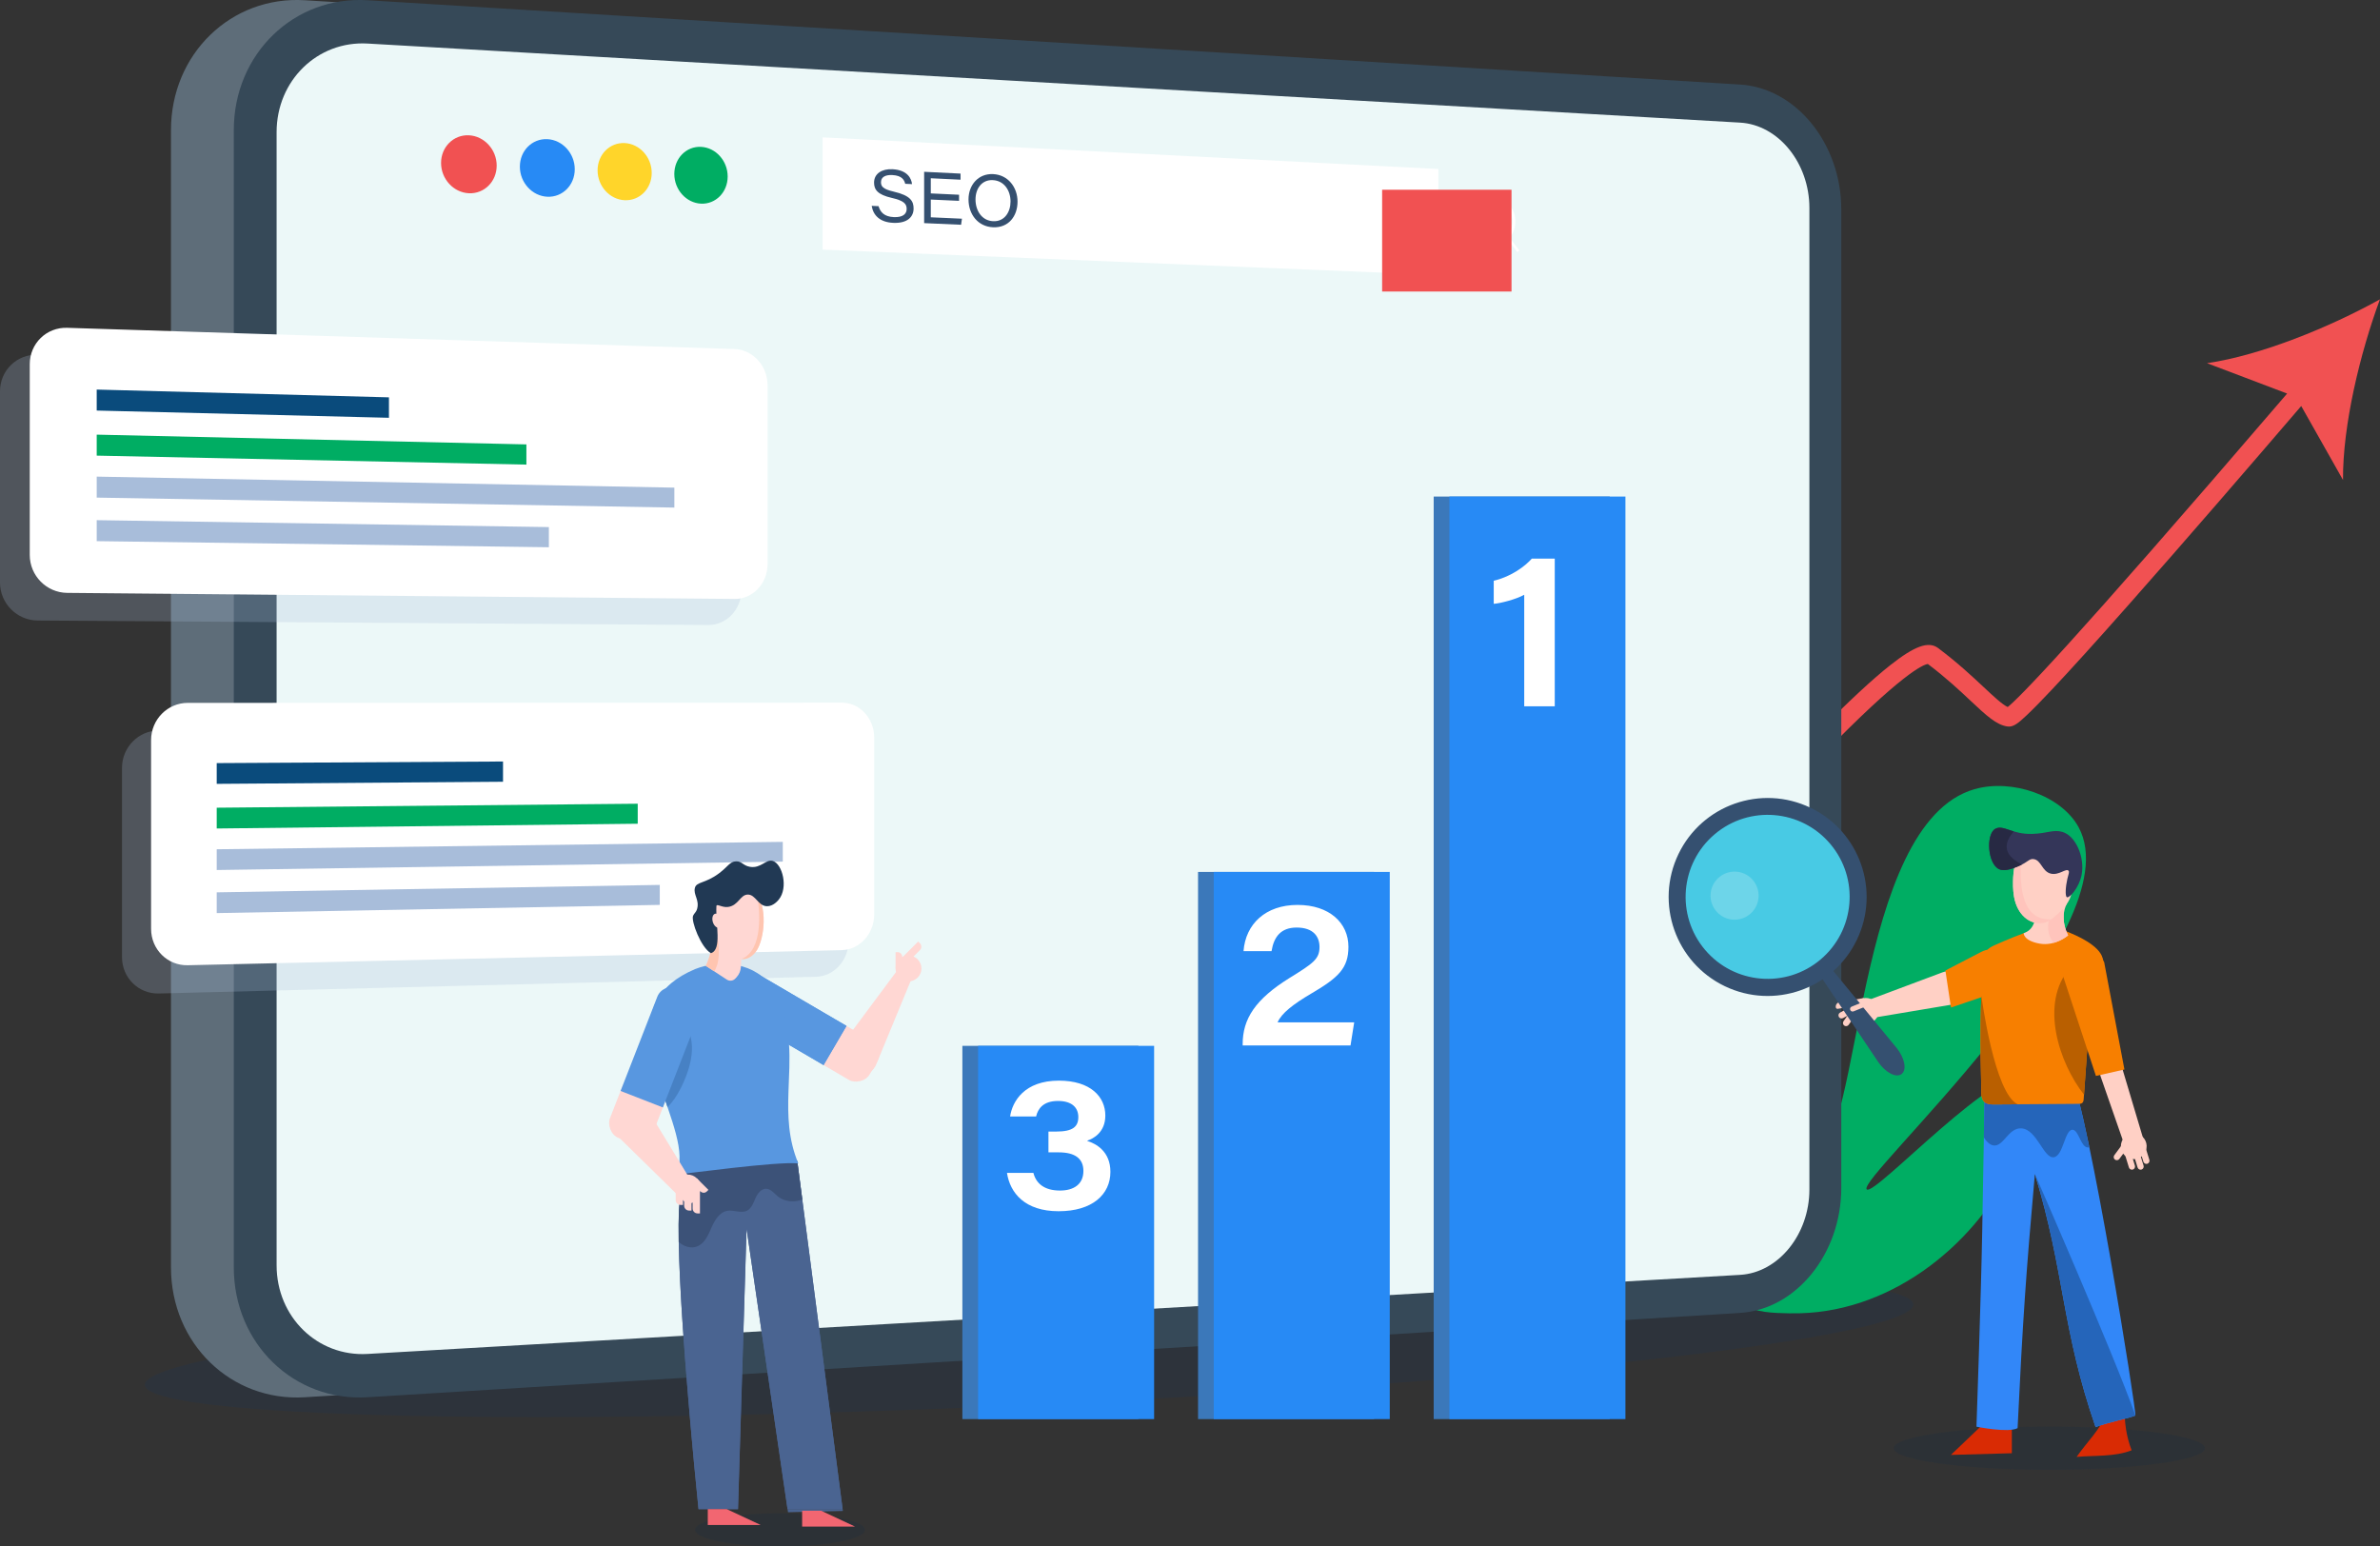 <?xml version="1.0" encoding="UTF-8"?>
<svg xmlns="http://www.w3.org/2000/svg" viewBox="0 0 608.84 395.62">
  <rect x="0" y="0" width="608.84" height="395.62" fill="#333333" stroke="none"/>
  <defs>
    <style>
      .cls-1 {
        fill: #f15152;
      }

      .cls-2 {
        fill: #364958;
      }

      .cls-3 {
        fill: #272943;
      }

      .cls-4 {
        fill: #ffc4bc;
      }

      .cls-5 {
        fill: #2565ba;
      }

      .cls-6 {
        fill: #00ad63;
      }

      .cls-7 {
        fill: #b95f00;
      }

      .cls-8 {
        fill: #ecf8f8;
      }

      .cls-9 {
        fill: #343659;
      }

      .cls-10 {
        fill: #48cae4;
      }

      .cls-11 {
        fill: #ffd7d3;
      }

      .cls-12 {
        fill: #5897e0;
      }

      .cls-13 {
        fill: #355070;
      }

      .cls-14 {
        fill: #f77f00;
      }

      .cls-15 {
        fill: #278af5;
      }

      .cls-16 {
        fill: #d92b04;
      }

      .cls-17, .cls-18, .cls-19 {
        mix-blend-mode: multiply;
        opacity: .25;
      }

      .cls-17, .cls-20 {
        fill: #a8bdda;
      }

      .cls-21 {
        isolation: isolate;
      }

      .cls-22 {
        fill: #ffd52a;
      }

      .cls-23 {
        fill: #ffd0c5;
      }

      .cls-24 {
        fill: #f26671;
      }

      .cls-25 {
        fill: #fff;
      }

      .cls-26 {
        fill: #4781c4;
      }

      .cls-27 {
        fill: #213954;
      }

      .cls-28 {
        fill: #0a4b7c;
      }

      .cls-29 {
        fill: #3287f8;
      }

      .cls-30 {
        fill: #3c5278;
      }

      .cls-18 {
        fill: #1d3557;
      }

      .cls-31 {
        fill: #6dd5e9;
      }

      .cls-32 {
        fill: #4a6491;
      }

      .cls-33 {
        fill: #3b78ba;
      }

      .cls-19 {
        fill: #182d40;
      }

      .cls-34 {
        fill: #ffc5b0;
      }

      .cls-35 {
        fill: #5e6d79;
      }
    </style>
  </defs>
  <g class="cls-21">
    <g id="_レイヤー_2" data-name="レイヤー 2">
      <g id="_レイヤー_1-2" data-name="レイヤー 1">
        <g>
          <ellipse class="cls-18" cx="263.27" cy="343.98" rx="226.43" ry="15.42" transform="translate(-15.41 12.36) rotate(-2.61)"/>
          <path class="cls-1" d="M608.84,76.57c-12.77,7.09-30.42,14.33-44.25,16.34l20.49,7.77c-56.58,65.97-68.84,78.09-71.47,80.19-1.42-.65-3.62-2.72-6.12-5.06-2.98-2.79-6.69-6.27-11.69-10.02-2.44-1.83-5.99-.56-12.26,4.39-4.52,3.57-10.59,9.2-18.03,16.74-12.46,12.61-29.01,30.79-49.21,54.02-34.35,39.52-67.81,80.56-68.14,80.97l3.74,3.05c.32-.39,32.21-39.52,65.65-78.09,19.62-22.64,35.92-40.65,48.44-53.54,20.51-21.11,25.99-23.3,27.18-23.47,4.65,3.51,8.17,6.81,11.01,9.48,3.92,3.68,6.52,6.11,9.36,6.51,1.41.2,2.61-.68,4.93-2.88,1.56-1.47,3.71-3.66,6.4-6.52,4.78-5.07,11.43-12.42,19.76-21.84,14.34-16.2,31.36-35.93,44.06-50.74l10.69,18.92c-.11-13.97,4.38-32.52,9.45-46.22Z"/>
          <path class="cls-6" d="M458.18,335.97c24.64.47,46.4-16.88,56.21-36.85,3.43-6.99,8.51-20.62,4.64-23.35-7.11-5.02-39.47,30.4-41.49,28.51-2.85-2.67,68.37-66.47,54.22-92.62-4.42-8.18-17.11-12.5-26.65-9.77-30.96,8.86-29.1,92.07-40.44,91.71-3.33-.11-6.01-7.35-6.87-11.76-3.41-17.61,14.43-30.7,10.61-35.97-2.69-3.71-15.01-2.04-23.63,4.46-23.31,17.56-21.33,71.65.59,83.3,4.12,2.19,7.79,2.26,12.81,2.36Z"/>
          <path class="cls-35" d="M429.08,335.88l-351.13,21.57c-18.8,1.15-34.21-13.71-34.21-33.22V33.28C43.74,13.77,59.15-1.09,77.95.06l351.13,21.57c14.36.88,25.88,15.19,25.88,31.97v250.3c0,16.78-11.52,31.09-25.88,31.97Z"/>
          <path class="cls-2" d="M445.15,335.88l-351.13,21.57c-18.8,1.15-34.21-13.71-34.21-33.22V33.28C59.81,13.77,75.23-1.09,94.02.06l351.13,21.57c14.36.88,25.88,15.19,25.88,31.97v250.3c0,16.78-11.52,31.09-25.88,31.97Z"/>
          <path class="cls-8" d="M94.02,346.37c-12.78.74-23.26-9.43-23.26-22.68V33.82c0-13.24,10.48-23.41,23.26-22.68l351.13,20.23c9.8.56,17.72,10.35,17.72,21.83v251.11c0,11.47-7.92,21.26-17.72,21.83l-351.13,20.23Z"/>
          <g>
            <path class="cls-17" d="M181.18,95.78l-171.56-5.04c-5.31-.16-9.62,4.04-9.62,9.37v48.91c0,5.33,4.32,9.68,9.62,9.72l171.56,1.15c4.7.03,8.5-3.99,8.5-8.99v-45.82c0-4.99-3.8-9.15-8.5-9.29Z"/>
            <g>
              <path class="cls-25" d="M187.9,153.22l-170.72-1.55c-5.28-.05-9.57-4.4-9.57-9.71v-48.78c0-5.32,4.29-9.49,9.57-9.32l170.72,5.43c4.68.15,8.46,4.31,8.46,9.29v45.71c0,4.98-3.78,8.99-8.46,8.94Z"/>
              <polygon class="cls-28" points="99.5 106.88 24.74 105.03 24.74 99.66 99.5 101.65 99.5 106.88"/>
              <polygon class="cls-6" points="134.66 118.86 24.74 116.56 24.74 111.19 134.66 113.69 134.66 118.86"/>
              <polygon class="cls-20" points="172.51 129.85 24.74 127.3 24.74 121.93 172.51 124.75 172.51 129.85"/>
              <polygon class="cls-20" points="140.41 140 24.74 138.44 24.74 133.07 140.41 134.84 140.41 140"/>
            </g>
          </g>
          <g>
            <path class="cls-17" d="M208.75,186.41l-168.12.46c-5.2.01-9.42,4.3-9.42,9.58v48.4c0,5.28,4.23,9.44,9.42,9.31l168.12-4.28c4.61-.12,8.33-4.22,8.33-9.17v-45.37c0-4.95-3.72-8.94-8.33-8.93Z"/>
            <g>
              <path class="cls-25" d="M215.34,243.07l-167.31,3.86c-5.17.12-9.38-4.05-9.38-9.31v-48.28c0-5.26,4.21-9.53,9.38-9.53l167.31-.06c4.59,0,8.29,4,8.29,8.93v45.26c0,4.93-3.71,9.02-8.29,9.12Z"/>
              <polygon class="cls-28" points="128.68 199.99 55.44 200.53 55.44 195.22 128.68 194.81 128.68 199.99"/>
              <polygon class="cls-6" points="163.14 210.73 55.44 211.95 55.44 206.63 163.14 205.61 163.14 210.73"/>
              <polygon class="cls-20" points="200.25 220.42 55.44 222.57 55.44 217.26 200.25 215.37 200.25 220.42"/>
              <polygon class="cls-20" points="168.78 231.49 55.44 233.59 55.44 228.28 168.78 226.38 168.78 231.49"/>
            </g>
          </g>
          <g>
            <path class="cls-6" d="M186.15,45.16c0,4-3.05,7.11-6.81,6.94-3.78-.17-6.84-3.57-6.84-7.59s3.07-7.13,6.84-6.94c3.77.19,6.81,3.58,6.81,7.58Z"/>
            <path class="cls-22" d="M166.72,44.24c0,4.03-3.09,7.15-6.91,6.98-3.83-.17-6.94-3.59-6.94-7.64s3.11-7.17,6.94-6.98c3.82.19,6.91,3.61,6.91,7.64Z"/>
            <path class="cls-15" d="M147.03,43.3c0,4.06-3.13,7.2-7,7.03-3.88-.17-7.04-3.62-7.04-7.7s3.15-7.22,7.04-7.03c3.87.19,7,3.64,7,7.69Z"/>
            <path class="cls-1" d="M127.06,42.36c0,4.08-3.17,7.25-7.1,7.08-3.94-.18-7.13-3.65-7.13-7.75s3.2-7.27,7.13-7.08c3.93.2,7.1,3.67,7.1,7.75Z"/>
          </g>
          <polygon class="cls-25" points="367.96 70.34 210.44 63.86 210.44 35.14 367.96 43.24 367.96 70.34"/>
          <path class="cls-25" d="M386.32,52.6c-1.93-2.55-5.23-2.9-7.38-.79-2.15,2.12-2.32,5.91-.38,8.45,1.87,2.45,4.99,2.85,7.13.99l2.48,3.27.48-.48-2.48-3.27c1.91-2.15,2-5.73.14-8.18ZM385.43,60.36c-1.83,1.81-4.65,1.52-6.31-.65-1.66-2.18-1.51-5.41.32-7.22,1.83-1.81,4.66-1.5,6.31.67,1.65,2.17,1.5,5.39-.32,7.2Z"/>
          <g>
            <path class="cls-13" d="M228.63,49.02c-2.76-.63-3.26-1.34-3.26-2.41,0-1.32,1.13-1.91,2.88-1.83,2.56.12,3.08,1.33,3.32,2.24l1.74.08c-.14-1.33-1.07-3.62-5.02-3.81-2.65-.13-4.69,1.1-4.69,3.42,0,1.8.88,3.08,4.54,3.92,3.13.71,3.8,1.54,3.8,2.83,0,1.22-.91,2.19-3.3,2.08-2.4-.11-3.44-1.24-3.89-2.8l-1.76-.08c.4,2.45,2.12,4.2,5.52,4.35,3.66.16,5.2-1.57,5.2-3.66,0-1.82-.71-3.32-5.09-4.33Z"/>
            <polygon class="cls-13" points="238.11 51.05 245.34 51.38 245.34 49.82 238.11 49.48 238.11 45.6 245.72 45.97 245.72 44.41 236.41 43.95 236.41 57.08 245.86 57.5 246.08 55.95 238.11 55.59 238.11 51.05"/>
            <path class="cls-13" d="M254.07,44.54c-3.84-.19-6.31,2.83-6.31,6.46,0,3.84,2.42,6.97,6.27,7.14,4,.18,6.27-2.87,6.27-6.55s-2.42-6.86-6.22-7.05ZM254.08,56.59c-2.96-.13-4.53-2.75-4.53-5.56s1.64-5.09,4.42-4.95c2.99.14,4.54,2.76,4.54,5.46s-1.52,5.18-4.43,5.05Z"/>
          </g>
          <rect class="cls-33" x="366.76" y="127.03" width="45.03" height="236.01"/>
          <rect class="cls-33" x="306.48" y="223.06" width="45.03" height="139.98"/>
          <rect class="cls-33" x="246.19" y="267.55" width="45.03" height="95.49"/>
          <rect class="cls-15" x="370.78" y="127.03" width="45.03" height="236.01"/>
          <rect class="cls-15" x="310.49" y="223.06" width="45.03" height="139.98"/>
          <rect class="cls-15" x="250.21" y="267.55" width="45.03" height="95.49"/>
          <g>
            <g>
              <g>
                <circle class="cls-23" cx="477.33" cy="258.59" r="3.3" transform="translate(-13.66 26.98) rotate(-3.19)"/>
                <path class="cls-23" d="M477.03,256.92l-6.9,1.16c-.24.04-.46-.12-.5-.36h0c-.11-.64.32-1.24.96-1.35l6.18-1.04.27,1.58Z"/>
                <path class="cls-23" d="M476.54,257.07l-3.63,5.11c-.26.36-.76.44-1.12.19h0c-.36-.26-.44-.76-.19-1.12l3.63-5.11c.12-.16.35-.2.51-.09l.71.5c.16.12.2.35.09.51Z"/>
                <path class="cls-23" d="M476.98,257.42l-5.49,3.03c-.39.21-.87.07-1.09-.31h0c-.21-.39-.07-.87.31-1.09l5.49-3.03c.18-.1.4-.03.5.14l.42.76c.1.18.03.4-.14.5Z"/>
              </g>
              <path class="cls-23" d="M502.81,252.15c-.46-2.73-3.3-4.37-5.89-3.4l-18.73,7.01c-1.03.39-1.66,1.43-1.53,2.52.16,1.31,1.35,2.23,2.66,2.07l21.18-3.55c1.7-.88,2.64-2.76,2.32-4.65Z"/>
              <path class="cls-14" d="M497.66,248.28l9.23-4.79c3.06-1.59,6.82-.02,7.83,3.28h0c.88,2.86-.67,5.91-3.51,6.87l-12.12,4.11-1.43-9.47Z"/>
              <g>
                <ellipse class="cls-19" cx="524.25" cy="370.48" rx="39.79" ry="5.53"/>
                <polygon class="cls-16" points="514.66 364.99 514.66 371.77 499.07 372.2 507.68 363.98 514.66 364.99"/>
                <path class="cls-16" d="M539.02,361.4c-1.89,4.5-5,7.31-7.8,11.31,4.57-.41,9.82,0,14.08-1.69-1.36-3.57-1.95-7.44-1.72-11.25-1.7.75-3.32,1.67-4.56,1.63Z"/>
                <path class="cls-29" d="M507.71,278.98c-.21,11.99-.42,23.98-.63,35.98-.29,16.4-1.47,50.02-1.47,50.02,0,0,8.17,1.66,10.52.37,1.34-27.94,2.15-39.39,4.42-65.01,7.62,24.92,6.85,39.73,15.54,64.76,2.17-.99,9.94-2.62,10.17-3,.38-.6-11.7-76.55-16.85-88.45-1.66-3.84-11.84,1-15.3,1.62-1.23.22-5.38,3.07-6.39,3.71Z"/>
                <path class="cls-5" d="M529.4,273.65c-1.66-3.84-11.84,1-15.3,1.62-1.23.22-5.38,3.07-6.39,3.71-.07,4-.14,8.01-.21,12.01.75,1.17,1.6,1.92,2.49,2.04,2.55.35,3.8-4.57,7.1-4.37,4.03.24,5.68,7.79,8.32,7.39,2.42-.37,2.76-6.98,4.73-7.03,1.61-.04,2.12,4.36,3.87,4.52.15.01.31-.01.47-.06-1.94-9.3-3.74-16.73-5.09-19.82Z"/>
              </g>
              <path class="cls-5" d="M546.26,362.1c-5.41-15.41-25.71-61.77-25.71-61.77,7.62,24.92,6.85,39.73,15.54,64.76,2.17-.99,9.94-2.62,10.17-3Z"/>
              <path class="cls-14" d="M520.34,237.79c-3.4,1.17-6.75,2.51-10.03,3.99-.75.34-1.53.71-2.03,1.38-.52.7-.64,1.61-.73,2.48-1.21,11.17-.95,22.44-.7,33.68.02.88.07,1.84.67,2.47.67.72,1.78.76,2.76.75,7.14-.05,14.27-.1,21.41-.15.35,0,.74-.02,1-.25.28-.25.33-.66.35-1.04.71-9.93,1.41-19.86,2.12-29.78.15-2.1,3.26-4.25,2.7-6.28-.87-3.15-6.41-5.7-9.47-6.85-3.06-1.15-6.51-.92-8.06-.39Z"/>
              <path class="cls-7" d="M529.53,247.62c-7.89,9.03-2.75,24.42,3.6,32.43.68-9.57,1.36-19.15,2.04-28.72.15-2.1.29-4.25-.27-6.28-.12-.43-.28-.85-.46-1.26-2.91,1.6-4.78,3.67-4.92,3.84Z"/>
              <path class="cls-7" d="M516.14,282.5c-5.93-2.84-9.17-27-9.27-27.75-.38,8.17-.2,16.38-.01,24.57.02.88.07,1.84.67,2.47.67.72,1.78.76,2.76.75,1.95-.01,3.9-.03,5.85-.04h0Z"/>
              <g>
                <circle class="cls-23" cx="545.83" cy="293.21" r="3.3" transform="translate(168.97 785.03) rotate(-80.78)"/>
                <path class="cls-23" d="M548.76,293.21l1.08,3.51c.13.42-.11.87-.53,1h0c-.42.13-.87-.11-1-.53l-1.08-3.51,1.53-.47Z"/>
                <path class="cls-23" d="M547.28,294.69l1.08,3.51c.13.42-.11.87-.53,1h0c-.42.13-.87-.11-1-.53l-1.08-3.51,1.53-.47Z"/>
                <path class="cls-23" d="M545.06,294.69l1.08,3.51c.13.42-.11.87-.53,1h0c-.42.13-.87-.11-1-.53l-1.08-3.51,1.53-.47Z"/>
                <path class="cls-23" d="M544.34,293.53l-2.18,2.95c-.26.36-.76.43-1.12.17h0c-.36-.26-.43-.76-.17-1.12l2.18-2.95,1.29.95Z"/>
              </g>
              <path class="cls-23" d="M542.97,273.53l5.26,17.64c.54,1.48-.39,3.09-1.95,3.37h0c-1.13.2-2.26-.39-2.74-1.43l-6.06-17.41c-.66-1.41.1-3.08,1.6-3.51l.8-.23c1.28-.37,2.63.32,3.08,1.57Z"/>
              <path class="cls-14" d="M536.17,275.25l-8.52-25.9c-1.35-2.83.18-6.19,3.2-7.02h0c1.91-.53,5.27-1.4,7.44,3.87l5.17,27.4-7.29,1.65Z"/>
              <path class="cls-23" d="M528.69,231.3s-1.99,3.21.36,7.99c0,0-3.25,2.87-7.36,2.1s-4-2.66-4-2.66c0,0,3.37-.83,2.85-5.33-.53-4.49,5.26-6.62,8.15-2.11Z"/>
              <path class="cls-4" d="M527.92,234.28c-.05-.75-.03-1.24-.03-1.24,0,0-1.76-3.94-3.51,1.47-1.09,3.38.01,5.54,1,6.69,2.21-.62,3.67-1.91,3.67-1.91-.97-1.98-1.19-3.69-1.13-5.01Z"/>
              <path class="cls-23" d="M517,217.91c-1.61,2.1-1.98,4.89-2.03,7.54-.03,1.76.06,3.55.56,5.24.5,1.69,1.44,3.29,2.86,4.34,1.42,1.05,3.34,1.48,5,.88,1.02-.37,1.87-1.09,2.68-1.81,1.24-1.11,2.45-2.29,3.21-3.77.73-1.42,1-3.03,1.06-4.62.05-1.15,0-2.3-.3-3.41-.73-2.78-3.03-5.09-5.81-5.83s-6.1-.03-7.24,1.45Z"/>
              <path class="cls-4" d="M523.7,235.17c-7.4-.45-7.18-11.25-6.42-17.56-.1.1-.2.2-.28.31-1.61,2.1-1.98,4.89-2.03,7.54-.03,1.76.06,3.55.56,5.24.5,1.69,1.44,3.29,2.86,4.34,1.42,1.05,3.34,1.48,5,.88.45-.16.86-.4,1.26-.67-.28-.03-.59-.05-.95-.07Z"/>
              <path class="cls-9" d="M516.52,221.51c-1.32.56-3.56,1.51-5.07.86-2.98-1.27-3.49-8.91-1.05-10.33,2.01-1.17,4.29,1.45,9.47,1.29,3.98-.13,5.32-1.17,7.65-.53,3.52.96,5.89,6.62,4.97,11.09-.67,3.28-3.1,5.9-3.73,5.64-.54-.22-.33-2.85.1-4.69.28-1.22.59-1.78.29-2.1-.62-.68-2.44,1.24-4.49.76-2.32-.53-2.44-3.53-4.49-3.73-1.12-.11-1.36.76-3.63,1.72Z"/>
              <path class="cls-3" d="M517.21,221.19c-1.52-.92-3.43-2-3.81-3.96-.33-1.67.62-3.19,1.76-4.53-2.12-.63-3.49-1.39-4.76-.65-2.43,1.42-1.93,9.05,1.05,10.33,1.51.65,3.75-.3,5.07-.86.26-.11.48-.21.69-.32Z"/>
            </g>
            <g>
              <g>
                <circle class="cls-13" cx="452.2" cy="229.48" r="25.32" transform="translate(49.58 537.77) rotate(-64.35)"/>
                <circle class="cls-10" cx="452.2" cy="229.48" r="20.98" transform="translate(-41.34 345.95) rotate(-40.19)"/>
                <path class="cls-13" d="M486.46,274.76h0c-1.43,1.09-4.2-.43-6.02-3.13l-15.97-23.77,2.49-1.91,18.18,22.08c2.06,2.51,2.75,5.63,1.32,6.72Z"/>
              </g>
              <path class="cls-31" d="M448.61,225.39c2.07,2.7,1.56,6.55-1.14,8.62-2.7,2.07-6.55,1.56-8.62-1.14-2.07-2.7-1.56-6.55,1.14-8.62,2.7-2.07,6.55-1.56,8.62,1.14Z"/>
            </g>
            <path class="cls-23" d="M473.32,258.37h0c-.14-.34.03-.72.36-.85l3.23-1.3c.34-.14.72.03.85.36h0c.14.34-.03.72-.36.85l-3.23,1.3c-.34.14-.72-.03-.85-.36Z"/>
          </g>
          <rect class="cls-1" x="353.57" y="48.54" width="33.1" height="26.04"/>
          <path class="cls-25" d="M391.87,142.9c-1.66,1.87-5.11,4.56-9.75,5.67v5.9c1.75-.12,5.81-1.18,7.8-2.32v28.53h7.81v-37.77h-5.86Z"/>
          <path class="cls-25" d="M326.83,261.54c1-2.34,4.04-4.67,8.55-7.33,7.03-4.12,9.57-6.52,9.57-12.01,0-6.07-4.85-10.7-13.02-10.7s-13.29,4.88-13.82,11.82h7.17c.59-3.67,2.4-6.03,6.41-6.03,4.37,0,5.86,2.39,5.86,4.97,0,3.1-1.62,4.19-7.64,7.91-8.82,5.48-12.02,10.5-12.02,16.97v.32h27.59l.94-5.91h-19.6Z"/>
          <path class="cls-25" d="M278.17,291.89v-.1c1.57-.51,4.59-2.15,4.59-6.41,0-4.79-3.77-8.93-11.89-8.93-8.78,0-11.89,5.27-12.47,9.17h6.65c.47-2.01,1.85-3.97,5.6-3.97s5.2,1.87,5.2,4.11c0,2.47-1.4,3.72-5.64,3.72h-2v5.32h2.63c4.24,0,6.31,1.65,6.31,4.76,0,3.41-2.47,5.01-5.99,5.01-4.03,0-6.13-1.84-6.8-4.52h-6.76c.79,5.17,4.6,9.81,13.21,9.81s13.25-4.28,13.25-10.08c0-5.19-3.63-7.19-5.91-7.9Z"/>
          <g>
            <ellipse class="cls-19" cx="199.53" cy="391.38" rx="21.74" ry="4.25"/>
            <g>
              <rect class="cls-11" x="210.54" y="260.84" width="11.61" height="16.44" rx="3.88" ry="3.88" transform="translate(-125.15 319.86) rotate(-59.66)"/>
              <path class="cls-12" d="M198.87,245.09h3.84c2.14,0,3.88,1.74,3.88,3.88v25.85h-11.61v-25.85c0-2.14,1.74-3.88,3.88-3.88Z" transform="translate(-124.99 301.93) rotate(-59.66)"/>
              <path class="cls-12" d="M198.87,245.09h3.84c2.14,0,3.88,1.74,3.88,3.88v25.85h-11.61v-25.85c0-2.14,1.74-3.88,3.88-3.88Z" transform="translate(-124.99 301.93) rotate(-59.66)"/>
              <path class="cls-11" d="M232.17,247.95h0c.94.55,1.33,1.71.91,2.71l-9,21.81c-1.29,2.68-4.59,3.69-7.16,2.19h0c-2.57-1.5-3.3-4.88-1.6-7.31l14-18.82c.66-.89,1.89-1.14,2.85-.58Z"/>
              <g>
                <circle class="cls-11" cx="232.41" cy="247.76" r="3.31" transform="translate(-107.12 236.9) rotate(-45)"/>
                <path class="cls-11" d="M229.1,243.59h.56c.63,0,1.14.51,1.14,1.14v3.03h-1.7v-4.17h0Z"/>
                <path class="cls-11" d="M232.22,240.53h.62c.69,0,1.25.56,1.25,1.25v5.51h-1.87v-6.76h0Z" transform="translate(240.76 -93.42) rotate(45)"/>
              </g>
              <polygon class="cls-32" points="201.47 386.07 201.59 386.87 215.62 386.54 215.56 386.07 201.47 386.07"/>
              <path class="cls-32" d="M203.96,297.05l-28.4-1.47s-1.66,10.4-1.84,13.91c-.93,18,4.26,69.6,4.98,76.59h10.1l2.19-71.76,10.48,71.76h14.09l-11.6-89.02Z"/>
              <path class="cls-32" d="M205.24,306.87l-1.28-9.82-27.41-1.42-1-.05s-.07.41-.17,1.1c-.43,2.77-1.52,10-1.66,12.81-.12,2.26-.14,5.06-.09,8.23.39,22.03,4.44,62.22,5.06,68.35h10.09l2.19-71.76,10.49,71.76h14.09l-10.32-79.2Z"/>
              <path class="cls-30" d="M205.24,306.87c-2.09.81-4.59.58-6.32-.85-.91-.76-1.73-1.86-2.91-1.91-1.31-.04-2.24,1.26-2.77,2.46-.52,1.21-1,2.59-2.18,3.17-1.51.73-3.31-.25-4.97.01-2.04.33-3.25,2.41-4.08,4.3-.82,1.89-1.73,4.03-3.64,4.8-1.6.65-3.44.04-4.75-1.13-.05-3.17-.03-5.97.09-8.23.14-2.81,1.24-10.04,1.66-12.81.25-.26.51-.5.79-.73.12-.1.25-.21.38-.32l27.41,1.42,1.28,9.82Z"/>
              <path class="cls-12" d="M204.23,297.63c-5.33-.59-29.2,2.71-31.29,2.86,5.54-10.83-16.7-36.07-1.19-49,1.61-1.34,3.62-2.54,6.11-3.59,6.4-2.51,15.74-1.76,19.78,5.07l.15.26c.24.41.46.82.68,1.23,4.37,8.43,3.51,16.6,3.23,24.9-.2,5.98-.09,12.02,2.52,18.28Z"/>
              <polygon class="cls-24" points="194.59 390.13 181.06 390.13 181.06 386.07 185.91 386.07 194.59 390.13"/>
              <polygon class="cls-24" points="218.72 390.53 205.2 390.53 205.2 386.47 210.05 386.47 218.72 390.53"/>
              <path class="cls-11" d="M185.52,227c-8.03,5.29,1.52,24.21,7.73,16.61,2.63-3.22,3.92-15.33-3.03-17.69-2.19-.62-4.83.19-4.71,1.08Z"/>
              <path class="cls-26" d="M174.18,278.34c8.53-17.21-4.9-20.59-4.9-20.59l-1.87-.19c-2.15,5.54-.16,13.65,1.99,21.66.45,1.36.92,2.7,1.37,4.02,1.23-1.25,2.38-2.85,3.4-4.91Z"/>
              <rect class="cls-11" x="157.2" y="275.94" width="11.61" height="16.44" rx="3.88" ry="3.88" transform="translate(114.31 -39.8) rotate(21.29)"/>
              <path class="cls-12" d="M167.63,252.49h3.84c2.14,0,3.88,1.74,3.88,3.88v25.85h-11.61v-25.85c0-2.14,1.74-3.88,3.88-3.88Z" transform="translate(108.66 -43.32) rotate(21.29)"/>
              <path class="cls-11" d="M177.73,307.37h0c-.86.66-2.08.59-2.86-.17l-16.85-16.52c-2-2.2-1.7-5.64.66-7.46h0c2.36-1.82,5.76-1.23,7.38,1.26l12.2,20.03c.58.95.35,2.18-.53,2.86Z"/>
              <g>
                <path class="cls-11" d="M178.27,301.45c1.29,1.29,1.29,3.39,0,4.68-1.29,1.29-3.39,1.29-4.68,0s-1.29-3.39,0-4.68,3.39-1.29,4.68,0Z"/>
                <path class="cls-11" d="M178.29,301.44h.56c.63,0,1.14.51,1.14,1.14v3.03h-1.7v-4.17h0Z" transform="translate(520.44 391.48) rotate(135)"/>
                <path class="cls-11" d="M177.19,303.66h.62c.69,0,1.25.56,1.25,1.25v5.51h-1.87v-6.76h0Z" transform="translate(356.25 614.08) rotate(180)"/>
                <path class="cls-11" d="M175.03,302.94h.62c.69,0,1.25.56,1.25,1.25v5.51h-1.87v-6.76h0Z" transform="translate(351.92 612.63) rotate(180)"/>
                <path class="cls-11" d="M172.86,301.49h.62c.69,0,1.25.56,1.25,1.25v5.51h-1.87v-6.76h0Z" transform="translate(347.58 609.74) rotate(180)"/>
              </g>
              <path class="cls-11" d="M188.46,249.96l-.37.39c-.56.6-1.46.71-2.15.26l-5.4-3.54s3.07-5.63,1.15-12.67c-.57-2.09,8.68,0,8.68,0l-.85,13.07c-.06.93-.44,1.81-1.07,2.49Z"/>
              <path class="cls-34" d="M182.32,239.5c-.09,4.47-1.78,7.58-1.78,7.58l2.16,1.41h0c2.02-2.94.85-8.63.85-8.63l-1.23-.36Z"/>
              <path class="cls-34" d="M189.68,245.35c1.22.12,2.45-.38,3.57-1.75,2.05-2.51,3.29-10.44.43-14.92.69,4.28,1.66,14.32-4,16.67Z"/>
              <path class="cls-27" d="M181.86,243.84c-2.53-1.4-5.15-8.26-4.55-9.59.3-.66.78-.86,1.03-1.77.62-2.3-1.01-3.57-.58-5.32.4-1.64,2.62-1.08,6.16-3.73,2.33-1.74,2.77-3.03,4.38-3.08,1.52-.04,1.76,1.09,3.54,1.4,2.85.49,4.1-2.06,5.88-1.49,2.44.78,4,6.84,1.49,9.89-.24.29-1.39,1.69-2.98,1.68-2.31-.02-2.91-3.01-4.94-2.98-1.95.03-2.36,2.81-5.04,3.17-1.59.21-2.94-.97-2.98-.19-.23,4.58,1.49,11.13-1.4,12.01Z"/>
              <path class="cls-11" d="M184.56,235.21c.29.98.03,1.92-.58,2.1s-1.34-.47-1.63-1.45c-.29-.98-.03-1.92.58-2.1s1.34.47,1.63,1.45Z"/>
            </g>
          </g>
        </g>
      </g>
    </g>
  </g>
</svg>